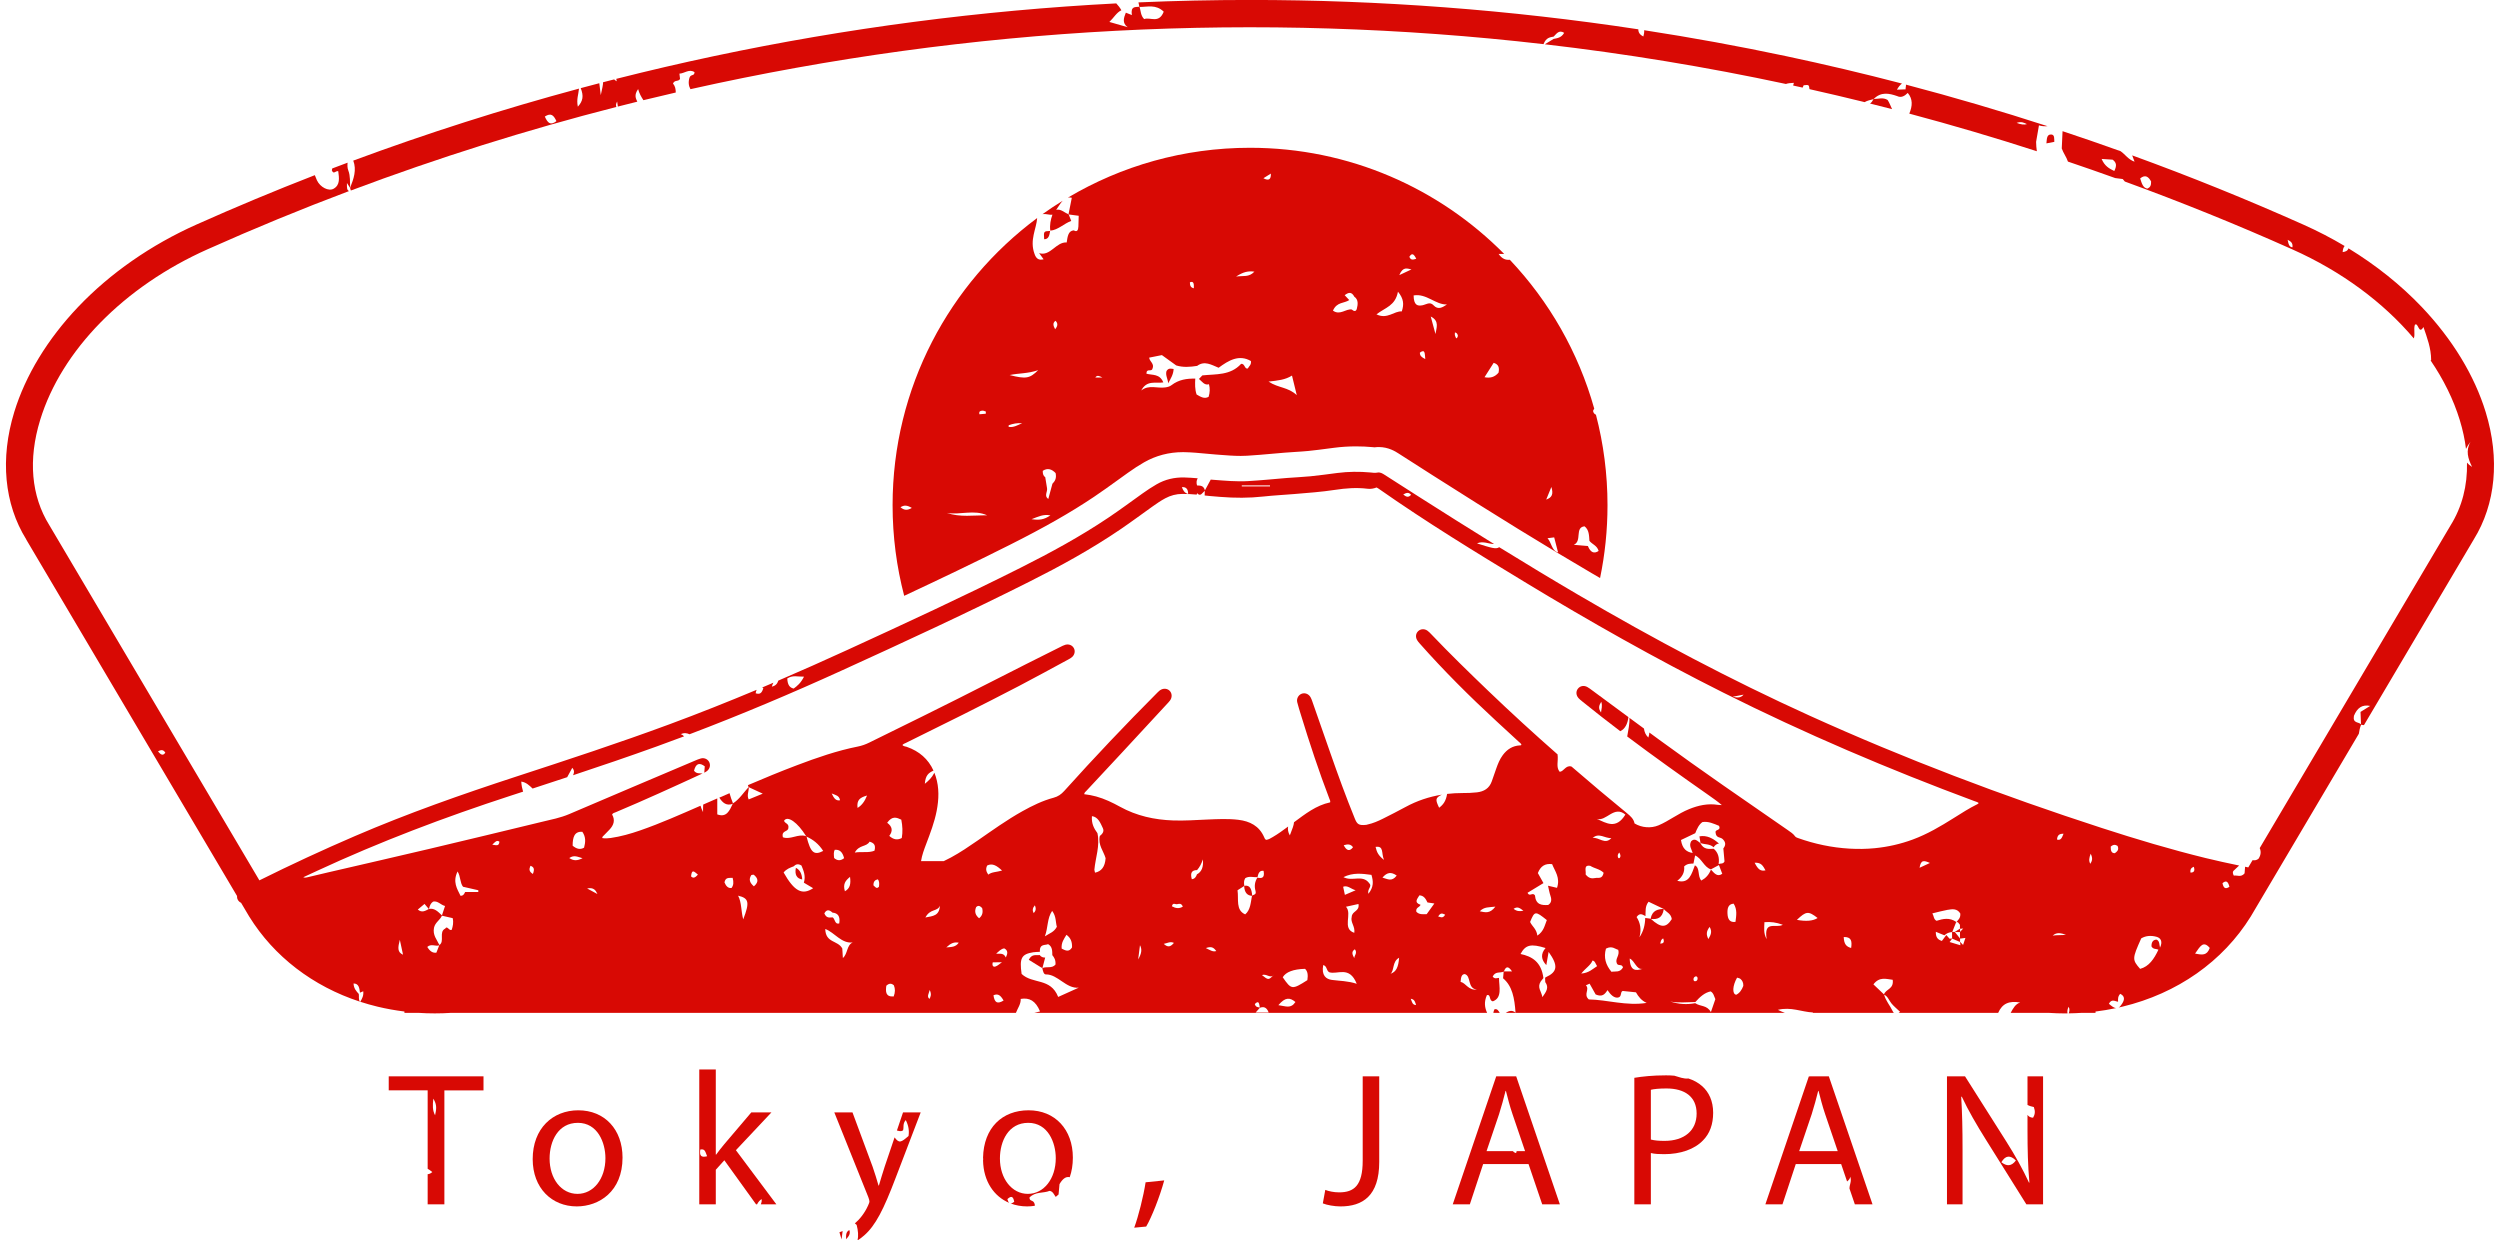 <?xml version="1.0" encoding="UTF-8"?>
<!DOCTYPE svg PUBLIC '-//W3C//DTD SVG 1.0//EN'
          'http://www.w3.org/TR/2001/REC-SVG-20010904/DTD/svg10.dtd'>
<svg data-name="Layer 1" height="829.4" preserveAspectRatio="xMidYMid meet" version="1.0" viewBox="164.2 785.3 1671.6 829.4" width="1671.6" xmlns="http://www.w3.org/2000/svg" xmlns:xlink="http://www.w3.org/1999/xlink" zoomAndPan="magnify"
><g id="change1_1"
  ><path d="m1414.59,854.53c4.91,1.23,9.82,2.47,14.72,3.74-1.01-2.15-1.78-4.35-2.97-6.12-3.09-1.92-6.2-.67-9.25-.66-.04.04-.09.08-.13.12-.05.02-.11.03-.16.04-.6,1.37-1.33,2.3-2.21,2.87Z" fill="#d80904"
  /></g
  ><g id="change1_2"
  ><path d="m1535.81,875.23c-3.24-.23-2.97,3.26-3.3,5.94,1.76-.34,3.53-.68,5.29-1.02-.13-2.01.33-4.76-1.99-4.92Z" fill="#d80904"
  /></g
  ><g id="change1_3"
  ><path d="m1163.5,1460.12c-.43.76-.67,1.58-.79,2.43h4.3c-.9-1.35-1.51-2.86-3.51-2.43Z" fill="#d80904"
  /></g
  ><g id="change1_4"
  ><path d="m398.35,910.79c0,.12.01.23.02.35-.03-.05-.06-.09-.09-.14.17.57.33,1.13.5,1.7,58.34-21.93,117.62-40.56,177.54-55.88-.56-1.31-.06-2.51.54-3.62.14,1.03.28,2.07.46,3.36,4.33-1.1,8.66-2.2,13-3.27-.96-2.17-2.31-4.39.56-8.42.75,2.88,2.09,5.22,3.54,7.42,7.2-1.76,14.41-3.47,21.63-5.13-.01-2.21-.39-4.28-1.86-6.01,1.19-2.67,3.63-1.05,4.71-3.08-.12-1.02-.24-2.03-.41-3.53,3.36-.1,6.44-3.38,10.1-.99-.07,2.85-2.39,1.11-3.36,3.67-.9,2.99-.58,5.52.64,7.71,187.39-42,380.33-52.03,570.37-30.11,1.82-4.49,4.4-4.57,6.79-5.04,1.91-1.85,3.52-4.75,7.04-2.52-1.85,3.25-4.5,3.57-7.08,4.07-1.69,1.03-3.37,2.07-5.85,3.59,54.04,6.26,107.84,15.11,161.21,26.54,1.15-.46,2.86-.66,5.3-.77-.11.67-.27,1.26-.47,1.81,2.11.46,4.23.92,6.34,1.39.23-.53.45-1.04.68-1.57,3.47-.39,3.57-.39,3.89,2.59,12.32,2.76,24.61,5.66,36.88,8.69,1.93-1.16,3.92-1.42,5.83-1.97.03-.06.05-.11.08-.17.07,0,.15,0,.22,0,4.84-4.9,10.18-3.79,15.58-1.92,2.76,1.36,5.02-.01,7.14-2.1,3.46,4.13,3.18,8.68,1.02,13.84,28.59,7.63,57.03,16.01,85.28,25.15-.29-2.02-.47-4.1-.5-6.26h0c.61-3.5,1.21-7,1.91-11.05,1.93.64,3.84.68,5.74.56-31.29-10.16-62.87-19.43-94.68-27.79.17,1.03-.36,2.18-.2,3.16l-5.81.22c.95-1.68,2-3.17,3.37-4.09-25.74-6.72-51.62-12.84-77.62-18.35-31.4-6.66-63.01-12.43-94.77-17.32.12,1.29-.1,2.65-.53,4.19-2.44-1.18-3.39-2.71-3.38-4.79-85.87-13.04-172.83-19.63-259.63-19.63-24.87,0-49.75.55-74.62,1.63.26.94.43,1.93.58,2.92.04,0,.09,0,.14-.01.02.05.03.1.05.15,5.32.02,10.88-1.92,16.15,3.15-3.22,8.28-9.04,3.39-13.07,4.96-2.42-2.37-2.23-5.54-3.08-8.11-.05,0-.11,0-.16,0,0-.05-.02-.09-.02-.14-2.65.31-5.93-.56-4.96,5.56-1.91-.76-2.97-1.18-4.04-1.6-1.38,3.47-2.64,6.91,1.23,9.72-3.79-1.09-7.58-2.18-12.25-3.52,3-2.84,4.82-6.31,8.03-7.82-.94-1.72-2.09-3.17-3.41-4.58-90.39,4.7-180.49,16.49-268.89,35.23-21.89,4.64-43.71,9.72-65.42,15.22.11.51.22,1.05.31,1.64-.68-.37-1.24-.8-1.74-1.27-2.47.63-4.93,1.27-7.4,1.9,0,1.72-.56,4.22-1.55,8.63-.32-2.64-.65-5.29-.98-7.98-4.15,1.08-8.29,2.17-12.42,3.29,2.09,5.31,1.49,8.62-1.93,12.41-1.01-5.03.39-7.86.77-12.09-51,13.73-101.4,29.8-150.93,48.14,2.36,6.22.29,12.14-2.05,18.04Zm1121.14-42.5q-2.61.86-6.88-.83c3.28-1.13,5.03-.02,6.88.83Zm-983.23-1.98c-4.1,3.11-5.84,1.2-7.78-3.07,4.22-2.75,5.95-.83,7.78,3.07Z" fill="#d80904"
  /></g
  ><g id="change1_5"
  ><path d="m1471.15,1408.51l.12-.1c-.56,0-1.12,0-1.68-.01-.02.04-.03.09-.05.13-.04,0-.07,0-.11,0,0,1.43,0,2.86,0,4.28.05,0,.09,0,.14-.01,0,0-.14.11-.14.11l.14-.11s-.07.09-.1.13c1.75.73,3.5,1.45,5.24,2.18,0-.05-.01-.09-.02-.14.03.03.06.06.09.1,0-.72,0-1.44,0-2.16-.03,0-.06,0-.09.01l.09-.09s-.09.09-.09.09c0-.07,0-.13,0-.2-1.12-1.4-2.24-2.8-3.36-4.21-.07,0-.14,0-.2,0Z" fill="#d80904"
  /></g
  ><g id="change1_6"
  ><path d="m1001.35,1384.3s.01-.06.02-.09c.03-.02.06-.04.09-.06-.33-3.99-1.23-7.26-5.26-6.59,0,.05.02.1.02.15-.04.02-.07.05-.11.07.18,4.13,1.9,6.34,5.24,6.52Z" fill="#d80904"
  /></g
  ><g id="change1_7"
  ><path d="m181.75,1146.06l140.94,238.32c-.07.87.09,1.75.53,2.56.49.91,1.27,1.6,2.18,2.02l5.34,9.02.1.16c16.58,26.75,42.58,46.64,74.02,56.92-1.11-1.55-.47-3.51-.76-5.18-1.65-1.81-3.35-3.59-3.51-6.99,3.5,0,3.94,3.03,4.29,6.14.52-.22,1.03-.43,2.21-.93.34,2.91-.74,4.89-2.01,7.02,3.79,1.23,7.65,2.33,11.59,3.28,5.92,1.42,11.92,2.5,17.96,3.24v.89h9.31c7.3.48,14.65.48,21.99,0h377.56c1.21-3.15,3.37-5.85,3.21-9.32,5.82-1,9.95,1.23,12.93,8.37-1.31.38-2.58.62-3.8.95h302.71c-1.54-3.41-2.21-7.14-.14-11.84,2.89-.78,1.18,3.75,4.03,4.13,6.35-2.43,4.13-9.59,4.07-15.66-1.34.03-2.76.98-4.23-.86,1.72-3.7,4.94-2.26,7.34-3.33,0-.06.01-.12.02-.17h.14c1.33-3.4,2.93-3.77,5.43,0h-5.43s-.04.08-.05.13c-.03.02-.07.03-.1.04-.13,1.48-.27,2.97-.4,4.45,6.2,5.19,7.64,13.22,8.33,22.96-2.54-2.03-4.62-1.03-6.53.15h186.62c-1.53-.56-3.09-1.22-4.68-2.01,8.72-2.16,15.99,1.43,23.42,1.75,0,.1-.01.17-.02.27h54.15c-.32-.32-.62-.77-.91-1.38-1.74-3.69-4.45-6.59-5.6-10.75-.05-.02-.1-.05-.15-.07.02-.05.04-.1.06-.15-2.23-2.12-4.47-4.24-7.06-6.7,4.05-5.34,8.55-3.56,12.89-3.07.86,6.32-4.51,6.04-5.84,9.77.01.01.02.02.03.03.02.06.04.12.06.19,2.38.88,3.26,3.75,4.84,5.71,1.59,1.99,3.56,3.51,5.87,5.73-.36.26-.7.49-1.03.69h66.59c2.78-6.36,7.46-8.21,14.75-6.91-3.16.88-4.78,3.96-6.39,6.91h25.52c3.63.23,7.26.37,10.89.37.53,0,1.06-.02,1.6-.03-.28-1.54.01-3.02.74-4.42.89,1.53.56,2.96.09,4.4,2.82-.04,5.63-.14,8.44-.32h9.46v-.89c4.6-.57,9.17-1.32,13.69-2.28-1.55-.17-3.11-1.53-4.76-2.93,1.94-3.57,4.16-1.51,6.16-1.36-.1-1.76-.21-3.51,1.43-5.28,3.03,1.5,3.19,3.76,1.09,6.85-.72,1.17-1.42,1.9-2.12,2.31.82-.18,1.65-.36,2.47-.56,36.73-8.83,67.22-30.24,85.83-60.27l72.29-122.23c.27-2.09.73-4.11,1.51-6.03-.02,0-.04,0-.06,0,0-.08,0-.17-.01-.25-1.66-1.8-5.65-.52-4.73-5.7,2.16-5.2,5.38-7.73,10.87-6.62-2.6,1.61-4.53,2.81-6.47,4.01.11,2.77.22,5.55.33,8.32.04.04.09.08.12.13-.02.04-.03.09-.05.13.63.1,1.26.19,1.89.28l73.39-124.1c14.73-23.74,17.58-54,8.02-85.21-7.49-24.45-22.26-48.74-42.7-70.24-14.05-14.77-30.68-28.05-49.05-39.27-.53,1.6-1.83,2.27-3.9,2.51.12-1.98.6-3.18,1.33-4.08-8.81-5.25-18.01-10.02-27.51-14.25-37.58-16.8-75.81-32.26-114.55-46.34.48,1.26,1,2.64,1.6,4.22-4.23-1.41-6.15-4.81-9.31-6.98,0,0,.02,0,.03-.01-12.9-4.62-25.86-9.09-38.87-13.41-.17,3.83-.35,7.69-.53,11.56,1.04,3.07,3.12,5.68,4.13,8.77,10.56,3.57,21.1,7.24,31.61,11.02,1.68.22,3.35.44,5.03.65.55.59,1.01,1.14,1.4,1.67,37.76,13.76,75.15,28.89,112.08,45.4,32.81,14.63,60.78,35.41,81.16,59.51.99-2.98-.27-6.15.7-9.13,2.35-1.95,2.5,7.04,5.73,1.5,2.45,7.23,5.12,14.06,5.15,22.14-.12.07-.25.14-.38.2,8.67,12.71,15.3,26.11,19.51,39.86,2.02,6.58,3.4,13.02,4.16,19.29.7-1.52,1.72-3.13,3.09-4.86-3.48,6.03-1.73,11.36.98,16.92-1.44-.9-2.56-1.86-3.4-2.89.36,15.46-3.31,29.66-10.96,41.94l-127.63,215.81c1.03,2.39.77,4.69-.78,7.08-1.33,1.14-2.67,1.2-4,.99l-2.87,4.84s-.01,0-.02,0c-.7-.14-1.41-.29-2.11-.43-.11,1.5-.23,2.98-.34,4.41-2.4,2.9-4.97,1.1-7.21,1.52-.66-1.21-.91-2.51-.23-3.18,1.24-1.22,2.52-2.4,3.8-3.57-7.44-1.54-14.87-3.15-22.25-4.96-23.46-5.75-46.59-12.67-69.55-20.12-66.44-21.57-131.7-46.25-195.34-75.1-53.04-24.05-104.4-51.32-154.63-80.75-17.8-10.43-35.45-21.1-53-31.93-1.98,1.57-5.51.44-14.83-2.54,4.05-1.82,7.86.44,11.43.43-16.88-10.44-33.67-21.03-50.41-31.69-7.61-4.85-15.21-9.72-22.8-14.59-1.49-.96-3.02-1.87-4.86-1.48-1.59.34-3.12.05-4.67-.09-7.36-.67-14.71-.6-22.05.34-5.98.77-11.96,1.61-17.96,2.21-5.26.53-10.56.71-15.84,1.14-8.57.71-17.12,1.58-25.71,2.08-7.81.46-15.55-.26-23.3-.85-.62-.05-1.24-.1-1.86-.15-1.36,2.54-2.65,4.92-3.93,7.3.02.08.04.14.06.22-.04.02-.08.05-.12.08-.02,1-.02,2.01-.08,3.02,1.28.13,2.55.27,3.83.39,2.22.22,4.45.38,6.68.56,9.59.77,19.16.81,28.75-.25,6.82-.75,13.68-1.08,20.52-1.65,9.14-.77,18.3-1.41,27.38-2.8,7.21-1.11,14.47-1.65,21.76-.75,2.1.26,4.11-.1,6.06-.86.48.28.92.51,1.32.79,31.67,22.22,64.66,42.39,97.71,62.44,43.32,26.28,87.4,51.19,132.71,73.92,54.62,27.41,110.76,51.31,168.03,72.59.92.34,1.91.56,2.72,1.17-.02.5-.4.67-.76.85-5.5,2.72-10.66,6.03-15.84,9.29-8.76,5.52-17.67,10.77-27.43,14.37-8.19,3.02-16.61,4.92-25.31,5.78-5.63.56-11.27.62-16.87.3-11.86-.68-23.42-3.11-34.62-7.12-.71-.25-1.41-.51-1.87-1.15-1.24-1.71-2.99-2.84-4.69-4.02-28.94-20.01-57.97-39.91-86.37-60.69-2.12-1.55-4.22-3.11-6.34-4.66-.04.96-.28,2.08-.7,3.37-1.8-1.78-2.61-3.66-2.93-6.04-3.24-2.38-6.48-4.76-9.72-7.15.22,4.16-.77,8.1-1.47,12.46,17.86,13.43,36.07,26.38,54.38,39.2,2.98,2.09,5.96,4.17,8.88,6.67-.91-.05-1.84-.03-2.74-.17-6.68-1.03-12.99.37-19.14,2.87-3.69,1.5-7.12,3.5-10.54,5.53-3.2,1.9-6.38,3.83-9.83,5.29-5.07,2.15-11.35,1.67-16.12-1.26-.52-2.94-2.67-4.88-4.94-6.73-12.44-10.19-24.75-20.54-36.91-31.05-.21-.13-.4-.25-.61-.39-3.79-.61-4.69,3.33-7.56,3.68-2.68-3.11-.79-7.16-1.45-11.55.06.01.11.03.17.04-15.83-13.9-31.39-28.12-46.6-42.72-12.91-12.39-25.73-24.87-38.07-37.83-.8-.84-1.61-1.69-2.55-2.35-1.99-1.4-4.55-1.19-6.17.37-1.58,1.53-1.89,3.83-.7,5.93.44.78,1.04,1.49,1.64,2.17,16.15,18.26,33.4,35.44,51.3,51.97,4.99,4.61,10,9.19,14.99,13.8.66.61,1.46,1.1,1.83,1.96-.12.59-.61.5-.98.52-4.91.26-8.61,2.65-11.47,6.5-2.06,2.75-3.3,5.91-4.43,9.12-.99,2.81-1.95,5.62-2.94,8.43-1.66,4.68-5.14,6.8-9.93,7.36-3.22.38-6.44.47-9.66.46-3.48,0-6.9.19-10.28.58-.77,4.92-2.72,7.3-5.34,9.25-2.47-5.31-2.78-6.51,1.82-8.75-8.45,1.36-16.58,4.05-24.34,8.28-4.94,2.69-9.96,5.23-14.99,7.76-3.33,1.67-6.74,3.15-10.41,3.94-.24.05-.48.16-.72.19-5.17.61-6.23-.49-7.75-4.23-5.9-14.48-11.24-29.16-16.39-43.92-4-11.48-8.01-22.95-12.03-34.43-.33-.93-.67-1.88-1.16-2.74-1.27-2.23-3.77-3.16-5.96-2.32-2.15.82-3.54,3.28-2.94,5.68.71,2.89,1.64,5.72,2.51,8.57,5.79,18.9,11.98,37.67,19.05,56.13.26.67.72,1.33.43,2.25-9.38,1.98-16.67,7.79-24.15,13.29-.11,1.9-1.05,4.39-2.78,8.79-1.32-2.24-1.43-4.12-1.16-5.91-3.33,2.45-6.65,4.92-10.24,7-1.42.82-2.81,1.73-4.42,1.91-.88-.38-1.08-1.16-1.37-1.81-3.29-7.52-9.52-10.67-17.22-11.61-6.93-.84-13.87-.46-20.82-.18-7.61.32-15.21.89-22.84.61-12.49-.45-24.4-3.05-35.46-9.15-5.07-2.79-10.29-5.31-15.92-6.87-2.63-.73-5.3-1.21-8.04-1.53.05-1.14.89-1.66,1.48-2.29,7.72-8.31,15.48-16.59,23.2-24.91,10.53-11.35,21.04-22.74,31.56-34.11.73-.79,1.43-1.62,1.83-2.63.75-1.88.35-3.94-1.02-5.27-1.42-1.38-3.63-1.68-5.53-.77-.99.47-1.77,1.22-2.53,1.98-21.35,21.41-42.14,43.36-62.36,65.84-2,2.22-4.12,3.73-7.1,4.52-7.38,1.97-14.24,5.32-20.9,9.04-10.5,5.86-20.24,12.9-30.11,19.72-5.72,3.95-11.48,7.86-17.6,11.18-1.59.86-3.19,1.68-4.82,2.44h-15.21c.61-4.04,2.06-7.81,3.49-11.6,2.72-7.2,5.48-14.38,6.95-21.96,1.5-7.73,1.78-15.44-.63-23.06-.27-.85-.57-1.66-.89-2.46-1.73,3.34-3.66,5.14-6.39,7.39.41-5.7,2.51-7.31,5.79-8.83-3.49-7.7-9.48-12.96-17.88-15.88-.98-.34-2.15-.29-2.91-1.21.62-.79,1.53-1.03,2.34-1.43,25.38-12.5,50.73-25.06,75.82-38.16,11.08-5.78,22.02-11.82,33.02-17.75.87-.47,1.74-.96,2.46-1.67,1.66-1.64,2.04-4.05.93-5.91-1.13-1.9-3.34-2.74-5.59-2.13-1.21.33-2.29.94-3.41,1.49-30.62,15.18-60.9,31.02-91.56,46.11-12.03,5.92-24.06,11.82-36.07,17.77-2.46,1.22-4.97,2.14-7.69,2.68-14,2.79-27.43,7.45-40.73,12.49-11.05,4.18-21.96,8.69-32.81,13.33.13.43.28.86.46,1.31l.11-.13c0,.06,0,.12,0,.18,2.61,1.21,5.23,2.42,9.35,4.33-4.12,1.69-6.69,2.74-9.41,3.86-1.41-2.84.21-5.52.06-8.18-.04-.02-.08-.04-.12-.06-3.41,3.73-6.29,8.27-10.45,10.88.02.05.04.1.06.15-.06.02-.12.04-.18.06-2.13,4.61-4.14,9.47-10.37,7.15v-10.68c-3.14,1.37-6.27,2.74-9.41,4.11,0,1.44-.18,3.1-.11,5.04-.76-1.61-1.35-2.98-1.69-4.26-13.34,5.82-26.64,11.76-40.41,16.53-6.42,2.22-12.93,4.08-19.67,5.05-1.86.27-3.73.37-5.61.05-.04-1.02.7-1.39,1.19-1.91,1.19-1.27,2.44-2.48,3.64-3.74,2.81-2.99,3.95-6.29,1.75-10.1.51-1.02,1.49-1.15,2.28-1.48,19.45-8.18,38.64-16.94,57.79-25.78.13-.06.25-.11.38-.17-1.9-.28-3.99.38-5.68-1.85,1.3-5.2,3.85-5.48,7.19-2.94-.11,1.42-.23,2.83-.34,4.25.68-.33,1.35-.7,1.94-1.19,1.88-1.58,2.39-4,1.29-6.04-1.02-1.89-3.3-2.9-5.53-2.28-1.35.37-2.65.92-3.95,1.47-28.02,11.89-56.06,23.73-84.04,35.72-5.84,2.5-12,3.67-18.1,5.14-25.23,6.11-50.45,12.21-75.71,18.18-22.52,5.32-45.08,10.47-67.62,15.7-4.51,1.05-9.01,2.11-13.51,3.2-.8.19-1.57.47-2.92.03,3.39-1.57,6.31-2.93,9.22-4.28,42.07-19.51,85.36-35.89,129.44-50.25,2.78-.91,5.57-1.81,8.35-2.72-.62-2.02-1.08-4.2-1.22-6.72,3.24.42,5.36,2.54,7.58,4.64,7.71-2.52,15.42-5.04,23.12-7.59,1.13-2.08,2.25-4.15,3.41-6.28,1.84,2.17,1.05,3.61.53,4.97,18.74-6.22,37.43-12.58,56.01-19.28,6.09-2.2,12.16-4.45,18.22-6.73-.71-.73-1.45-1.3-2.28-1.39,2.16-1.11,4.04-.85,5.93,0,34.26-12.99,68.01-27.25,101.37-42.44,42.24-19.24,84.36-38.71,125.84-59.56,20.87-10.49,41.32-21.71,60.66-34.86,7.33-4.98,14.44-10.26,21.66-15.41,2.76-1.97,5.56-3.89,8.56-5.5,3.57-1.91,7.32-2.91,11.41-2.93,3.21-.02,6.41.18,9.6.46.08-.31.17-.63.28-.96,2.35,2.74,3.54-.49,5.16-1.53,0-.07,0-.13,0-.2.02-.04.04-.07.06-.11-.83-3.3-3.09-3.23-5.28-3.31-.52-1.78-.41-3.35.46-4.79-2.97-.26-5.94-.48-8.93-.55-6.6-.16-12.79,1.26-18.55,4.57-3.24,1.86-6.34,3.92-9.37,6.08-7.68,5.49-15.26,11.11-23.11,16.37-18.66,12.52-38.36,23.23-58.41,33.31-38.23,19.21-77.04,37.17-115.93,55-15.3,7.01-30.67,13.86-46.12,20.49-.67,2.07-1.77,3.47-4.33,4.03.29-1.04.63-1.89,1.02-2.62-2.53,1.08-5.07,2.17-7.6,3.24.28.07.58.15.91.27-1.08,3.98-2.75,4.34-5.17,3.55.16-.92.38-1.69.67-2.31-19.23,8.05-38.6,15.76-58.16,23-33.89,12.55-68.23,23.79-102.58,35.01-36.41,11.9-72.52,24.58-107.73,39.73-21.62,9.3-42.95,19.19-64.02,29.67l-140.33-237.29-.11-.18c-12.14-19.52-14.27-43.86-6.13-70.4,14.27-46.56,56.09-89.2,111.89-114.08,31.22-13.96,62.77-26.94,94.6-38.93-1.4-.82-1.4-1.66-1.38-5.41.77,1.19,1.45,2.23,2.11,3.26,0,0,0-.01,0-.02.03-.06.05-.13.07-.19-.27-3.8.18-7.65-1.24-11.35-.67-1.74-.68-3.48-.51-5.28-3.43,1.28-6.85,2.57-10.26,3.86-.13.39-.22.8-.26,1.27,1.19,3.09,2.52.08,4.28.57.55,4.48,1.42,9.15-3.09,11.72-3.34,1.9-9.02-.99-11.18-5.67-.5-1.09-.95-2.23-1.4-3.4-26.66,10.36-53.05,21.36-79.13,33.02-30.38,13.55-57.75,32.6-79.13,55.09-20.44,21.5-35.2,45.79-42.7,70.24-9.56,31.21-6.72,61.46,8.01,85.2Zm1396.16-246.41c-3.52-1.66-6.51-3.4-8.48-8.07,2.83.18,5.3.35,7.36.48,2.56,1.89,2.92,3.98,1.11,7.59Zm22.16,11.76c-2.86-.34-3.76-3.28-4.86-6.81,3.42-2.83,5.58-1.11,7.3,2.02.13,2.72-.69,3.99-2.44,4.79Zm96.98,39.24c-2.06-.08-2.66-1.9-3.24-5.01,2.19,1.15,3.55,2.04,3.24,5.01Zm-42.17,427.58c-2.3,1.58-3.87,1.4-4.64-2.4,2.6-2.24,3.82-.92,4.64,2.4Zm-13.14,40.9c-1.92,5.19-4.93,4.74-9.82,3.76,3.4-4.8,5.42-8.92,9.82-3.76Zm-10.68-54.28c.95,2.83.05,3.92-2.21,3.89-.36-2.29.65-3.28,2.21-3.89Zm-35.15,47.89c3.19-1.9,6.69-1.98,10.1-1.1,3.23.83,4.29,3.42,2.47,7.27-.55-1.88-.11-4.41-2.31-5.33-2.28.06-3.46,1.54-3.4,4.52,1.18,2.13,3.12,1.45,4.64,2.21-2.86,6.12-6.35,11.3-12.24,12.81-5.38-6.16-5.36-6.76.74-20.38Zm-15.79-61.8c1.11,2.64-.39,3.73-1.84,4.84-2.28.05-2.82-1.64-2.77-4.4,1.97-1.69,3.27-1.3,4.61-.44Zm-18.01,5.19c1.62,3.2.89,4.97-.25,6.74-1.13-2-.79-3.93.25-6.74Zm-18.15-13.36c-1.08,2.72-1.77,4.67-4.36,3.89.22-2.89,1.5-3.96,4.36-3.89Zm1.62,67.55c-2.92.4-5.89.09-8.87.56,2.81-2.56,5.84-1.56,8.87-.56Zm-532.2-299.8h-18.87c0-.22,0-.44,0-.66h18.87c0,.22,0,.44,0,.66Zm89.07,5.43c2.33-1.43,3.79-1.53,5.25.19-1.74,1.98-3.2,1.51-5.25-.19Zm220.24,135.24c3.21-.62,5.28-1.02,7.34-1.43-1.82,2.18-3.96,2.19-7.34,1.43Zm143.82,142.46c3.12-.56,6.32-.98,8.43,2.45.25,3.23-1.54,4.26-2.65,5.83.35.01.69.02,1.04,0,.46.58.92,1.17,1.38,1.75,0,.85,0,1.7-.01,2.55.04-.02.07-.05.11-.07v.14c.69-.04,1.37-.09,2.06-.13-.69.72-1.37,1.44-2.06,2.16v.2s-.06,0-.09,0c0,1.39,0,2.79,0,4.18l.09.11s0,.05,0,.08c1.18-.16,2.37-.31,3.55-.47-.52,1.56-1.04,3.13-1.56,4.69-.66-.69-1.33-1.37-1.99-2.06,0,.02,0,.05,0,.07-.02-.01-.05-.02-.07-.03.1.75.2,1.5.3,2.25-2.42-.73-4.84-1.46-7.26-2.18.57-.75,1.14-1.49,1.71-2.24-.01,0-.03-.01-.04-.02v-.1c-.57.05-1.15.09-1.72.14-.71-.82-1.42-1.64-2.13-2.46-.43.08-.86.14-1.29.19.43-.05.86-.12,1.29-.19-.97,1.3-1.94,2.59-2.97,3.96-2.55-.78-4.16-2.19-4.06-6.12,2.09.86,3.91,1.6,5.74,2.35,1.53-1.42,3.26-2.05,5.13-2.16,0-.05,0-.09,0-.14.05,0,.11,0,.16,0,.87-2.21,1.74-4.42,2.62-6.63-4.38-3.15-8.95-2.11-13.14-.77-2.02-.92-1.74-3.15-2.82-4.96,3.56-.84,6.89-1.78,10.26-2.39Zm-11.88-31.34c-2.96,1.37-4.5,2.09-6.93,3.22.87-5.58,3.02-4.92,6.93-3.22Zm-52.68,56.84c-3.11-.83-4.79-2.43-4.96-7.32,5.07-.14,5.64,2.59,4.96,7.32Zm-22.42-20.03q-4.61,2.96-13.86,1.23c6.2-5.89,7.68-6.03,13.86-1.23Zm-105.21,17.16c.29-1.7.69-3.01,1.93-3.55,1.09,2.65.12,3.44-1.93,3.55Zm81.96-12.64c-4.74,2.64-12.86-3.39-10.83,9.64-2.24-4.2-1.59-7.33-1.48-11.39,4.36-.31,7.68.08,12.31,1.76Zm-11.6-36.38c-3.39.75-5.06-.77-7.26-5.1,4.53-.26,5.61,2.18,7.26,5.1Zm-16.7,72.61c1.22,1.06,1.99,2.59,1.86,4.65-1.01,2.67-2.47,4.83-4.74,5.91-2.78-.41-2.54-5.98.57-11.44.74.26,1.66.32,2.31.89Zm-4.59-50.35c2.5,3.92,1.76,7.97,1.22,12.18-3.72.54-5.16-1.68-5.34-5.42-.17-3.43.33-6.48,4.12-6.77Zm-25.69-47.09c1.17-2.97,2.45-5.82,4.81-7.47,4.03-.62,7.56,1.09,11.12,2.53,1.48,3.45-2.85,2.13-2.33,4.47.31,3.84,3.13,2.91,4.64,4.29,2.05,1.88,2.46,3.95.55,6.35-.97-1.09-1.95-2.18-2.92-3.28.97,1.09,1.95,2.18,2.92,3.28.26,2.89.52,5.79.78,8.68-.93,1.92-2.61,1.17-3.93,1.74.64-4.28-.38-7.72-3.28-10.21-3.35.18-6.77.64-8.91-3.75-1.91-1.36-3.7-3.66-6.12-1.33-1.8,3.06.27,5.35.95,7.9-3.94-.61-6.91-2.62-7.82-8.67,3.31-1.58,6.42-3.06,9.53-4.55Zm-7.42,22.19c2.23-2.05,4.26-1.81,6.23-1.93.37-1.79.74-3.59,1.1-5.38,4.29,1.71,6.06,7.98,10.59,9.26,1.78-.95,3.55-1.9,5.33-2.86.72,1.87,1.44,3.74,2.24,5.83-3.25,2.4-5.37-.39-7.57-2.82-1.38,3.61-3.65,5.87-6.45,7.35-2.68-2.97-.67-8.41-4.29-10.17-2.2,5.72-3.72,12.54-11.8,10.33,3.45-2.55,5.05-5.83,4.62-9.62Zm16.21,48.57c-1.54-2.98-1.44-5.18.84-8.13,1.87,3.3.76,5.33-.84,8.13Zm-7.21,26.45c-.06,1.01-.58,1.85-1.97,1.75-.5-.12-1.01-.81-.69-1.94.15-.53.67-1.09,1.11-1.24.87-.3,1.62.22,1.55,1.43Zm-1.5,15.64c3-3.38,6.2-6.29,10.22-7.1,1.91,1.05,2.3,3.25,3.15,5.18-.87,2.54-1.76,5.11-2.98,8.66-2.66-4.85-7.1-3.59-10.48-5.97-5.61,1.1-11.16.69-16.69-1.09,5.59,1.07,11.19.37,16.77.32Zm-33.35-57.46c.17-3.15-.41-6.54,2.07-9.59,3.22,1.54,6.6,3.16,9.99,4.77.06,0,.12,0,.19-.01,0,.04-.01.07-.02.11,1.81,2.22,4.82,2.94,5.36,6.74-3.76,5.99-7.29,5.96-13.93-.1-.1,0-.19-.01-.29-.02,0-.05.02-.09.03-.14-1.19-.17-2.38-.33-3.57-.5-.11,4.75-1.22,9.06-3.88,12.95,1.48-5.18.58-9.77-1.89-13.55,2.27-3.27,4.11-1.49,5.95-.65Zm-2.02,35.3c-4.39,1.43-8.33,1.51-8.53-6.9,3.45,1.47,4.42,7.55,8.53,6.9Zm-4.35,15.68c1.59,2.84,3.72,5.58,7.16,7.08-13.65,2.17-26.4-2.14-38.68-2.32-3.86-3.42.82-6.61-1.95-9.44.82-.38,1.65-.75,2.47-1.12,1.67,2.97,3.33,5.93,4.06,7.23,4.38,1.88,6.09-.04,7.91-2.9,2.09,3.12,4.46,5.44,7.08,4.97,2.68-.53,1.26-3.62,3.04-4.41,2.68.27,5.56.57,8.91.91Zm-11.86-28.43c1.22,3.81-2.16,5.82-.99,8.91.75,2.38,3.5.14,4.17,2.9-2.05,3.57-5.04,2.43-7.71,2.9-3.85-4.66-5.33-9.52-3.67-15.49,4.14-2.16,6.17.35,8.2.79Zm.72-65.04c.88,1.53,1,2.54.42,3.42-.41.64-1.06.53-1.3-.23-.31-.98-.26-2.01.87-3.19Zm-15.08-22.5c6.41,1.96,11.55-9.26,19.15-2.86-6.23,10.15-12.76,5.62-19.15,2.86-.36-.11-.73-.26-1.1-.46.37.14.73.3,1.1.46Zm9.79,12.81c-4.26,4.8-8.34-.76-12.53-.03,4.24-3.88,8.34.47,12.53.03Zm-14.1,18.6c2.88,1.84,6.37,2.07,8.93,4.64-.98,4.57-3.65,3.01-5.63,3.51-2.31.47-4.46.19-6.43-2.45.51-2.2-1.68-6.57,3.14-5.7Zm1.5,63.3c1.77.39,1.93,2.06,3.04,3.77-2.98,1.89-5.49,4.56-10.6,4.95,3.22-3.95,6.23-5.46,7.56-8.71Zm-36.56-58.47c1.82-4.68,4.85-6.55,9.53-5.97,1.9,4.79,5.58,9.01,3.28,15.85-2.09-.49-4.06-.95-6.02-1.42.54,2.3.93,4.69,1.67,6.88.92,2.72.53,4.63-1.56,5.99-4.28.27-8.28-.03-8.85-6.42-1.59-2.35-3.57,1.27-4.97-1.71,3.59-2.18,7.13-4.34,10.67-6.49-1.17-2.09-2.34-4.18-3.76-6.72Zm5.99,31.43c-1.39,3.42-1.96,7.52-6.33,10.38-.54-4.5-3.49-6.12-4.84-9.12,3.04-7.43,3.42-7.47,11.17-1.26Zm-.85,18.69c-3.5,4.07-2.87,7.84.51,11.42.51-2.94,1.03-5.88,1.54-8.83,6.52,9.12,6.04,13.32-1.93,16.97l-.42.32c.03.96.07,1.92.1,2.88,2.68,3.69.71,6.36-1.9,10.07-.68-3.95-3.68-6.38-1.13-10.46.6-.76,1.2-1.52,1.8-2.29.38-.05.75-.12,1.12-.2-.37.08-.75.15-1.12.2-1.35-10.76-7.6-14.51-15.3-16.09,3.37-6.24,6.95-7,16.72-4Zm-14.81-24.93c-2.68.47-4.33.44-6.56-1.29,2.67-1.83,4.26-.46,6.56,1.29Zm-18.73-2.75c-3.78,5.02-6.95,3.77-10.44,3.11,2.95-3.07,6.1-2.57,10.44-3.11Zm-20.51,45.09c4.56,1.17,1.5,9.65,8.16,10.38-5.8.65-7.39-4.45-10.92-5.16.24-3.74.97-5.06,2.76-5.22Zm-13.07-39.7c-1.63,2.76-2.94,1.53-4.68,1.2,1.72-2.9,3.03-1.92,4.68-1.2Zm-17.23-12.94c2.94.12,4.25,2.3,5.4,4.75,1.41.21,2.82.43,4.61.7-1.95,2.71-3.6,5.01-5.13,7.13-2.59.06-4.92.41-6.92-1.59-.57-3,2.17-2.84,2.82-4.66-4.65-1.62-2.14-3.98-.78-6.33Zm-2.23,73.36c-2.56-.09-2.68-2.1-3.56-4.22,2.74.36,3.01,2.5,3.56,4.22Zm-107.25,4.96c1.22-1.36,2.04-2.27,2.83-3.16-.01-.05-.02-.1-.03-.15-1.35-.23-2.8-.2-3.37-2.33,2.91-3.01,2.91.15,3.37,2.33.05,0,.1.01.15.02l-.11.15c2.48-.93,4.51-.42,5.86,3.14h-8.7Zm64.22-63.87c-1,3.61,2.42,6.27,1.73,10.62-8.51-2.78-1.11-12.67-5.56-17.44,3.34-.74,5.84-1.29,8.35-1.85.92,5.08-4.36,4.58-4.52,8.67Zm1.72,27.57c-1.01-2.05-2.41-4.17.39-5.96,1.95,2.57-.44,4.07-.39,5.96Zm29.98-.3c-.49,6.16-1.85,9.45-5.78,10.73,2.71-2.05,1-8.16,5.78-10.73Zm-1.61-54.94c-3.34,4.39-6.14,2.26-9.54,1.36,3.08-3.58,5.83-3.98,9.54-1.36Zm-8.51-10.47c-3.62-2.85-4.76-4.89-5.62-8.7,5.72-.83,3.69,4.02,5.62,8.7Zm-20.71-8.48q-3.31,4.38-6.21-1.34c2.84-.86,4.7-.77,6.21,1.34Zm12.33,18.48c1.28,4.33,1.61,8.08-2.05,12.67-.88-3.48,2.84-4.81.51-7.17-4.53-5.95-11.23-.8-17.2-3.98,6.41-3.17,12.39-2.36,18.74-1.51Zm-10.57,10.29c-2.7,1.16-4.8,2.06-7.2,3.09-.39-1.85-.68-3.19-1.16-5.44,3.02-1.15,5.24,1.53,8.36,2.35Zm-21.69,50c2.71.75,1.93,3.56,3.99,4.81,5.41,1.84,13.47-4.68,18.43,7.73-6.06-1.95-11.36-1.89-16.58-2.58-3.94-.52-7.14-2.94-5.83-9.96Zm-12.14,2.54c1.83,1.74,2.05,4.15,1.55,7.57-10.24,6.5-10.7,6.44-16.47-1.93q3.14-5.29,14.92-5.64Zm-6.43,22.19c-3.15,4.69-6.32,2.77-11.41,2.11,4.65-5.44,7.62-5.26,11.41-2.11Zm-15.04-17.6c.25-.26.52-.54.82-.85-.27.38-.54.65-.82.85-2.97,3.07-3.3,2.82-7.34-.4,2.77-1.13,5.16,2.01,7.34.4Zm-19.23-59.95c0-.07-.01-.14-.02-.21.04,0,.07,0,.1-.01-.27-1.7-.42-3.38.65-5.03,2.55-1.58,5.39-.53,8.16-.66.56-2.57,1.4-4.71,4.09-4.24.95,4.95-1.33,5.14-4.17,4.55-1.66,2.67-2.16,5.55-1.24,8.83.74,2.64-1.15,2.48-2.24,3.14,0,.05.01.11.01.16-.04,0-.08-.01-.12-.02-.86,4.51-.98,9.46-4.54,12.45-6.48-2.89-4.24-10.07-5.13-16.12,1.45-.93,2.94-1.89,4.44-2.85Zm-18.66,43.47c-2.37.71-3.82-.49-6.99-1.99,3.83-1.33,5.23-.37,6.99,1.99Zm-12.84-54.12c1.75-1.98,3-4.4,3.87-7.18q.8,7.53-3.95,10c-.6,1.71-1.43,3.05-3.44,3.27-1.27-4.56.27-6.07,3.51-6.09Zm-13.46,22.81c1.27-.18,2.86-1.04,3.93,1.62-2.51,1.54-4.83,1.12-7.3-.22.59-2.75,2.27-1.24,3.36-1.4Zm-2.02,25.86c-2.3,2.71-4.04,3.18-6.8.66,2.55-.52,4.25-1.8,6.8-.66Zm-22.7,1.55c1.39,2.61,1.26,5.23-1.21,9.52.58-4.52.9-7.02,1.21-9.52Zm-32.13-86.3c4.14.5,5.69,4.58,7.32,8.04,1.1,2.33-.51,4.01-2.06,5.24-1.29,6.06,2.54,10.09,3.89,14.83-.38,5.81-2.82,8.82-7.08,9.69-.11-.64-.26-1.28-.43-1.9.71-8.17,3.89-16.01,2.05-24.52-2.18-3.02-4.08-6.19-3.68-11.38Zm-17.04,79.33c3.01,2.17,3.87,4.92,3.74,8.47-2.07,3.37-4.42,2.04-6.93.77-.37-4.04,1.55-6.45,3.2-9.23Zm-9.56-15.98c2.81,3.62,2.27,7.69,3.16,10.64-1.99,3.65-4.65,4.17-8.01,6.37,2.22-6,1.41-11.9,4.85-17.01Zm-11.57-3.73c1.22,2.73.32,3.96-.77,5.24-.93-1.78-.85-3.3.77-5.24Zm-1.01,31.39c1.43-.23,2.89-.19,4.33-.28-.15-5.58,3.43-4.19,5.54-5.14,2.91,1.62,2.79,4.54,2.83,7.36,1.3,1.53,2.31,3.24,2.13,6.28-2.38,2.84-5.9,1.1-8.77,2.37,0,.01,0,.03-.01.04h-.02c.34,1.8.9,4.22,2.31,4.19,8.02-.17,13.58,9.72,22.03,8.86-4.44,2-8.87,4-13.75,6.2-5.12-12.99-17-8.34-24.45-15.38-1.51-10.63-.14-13.21,7.82-14.5Zm-27.12,6.75c2.05-.03,4.09-.06,6.14-.08-1.39.97-2.7,2.26-4.19,2.81-1.61.6-2.56-.39-1.95-2.73Zm.47,22.01c3.13-1.35,4.77.08,6.77,3.52-4.18,2.51-6.03,1.51-6.77-3.52Zm8.26-25.25c-1.52-3.41-4.19-2.26-6.49-2.56,1.69-1.4,3.19-3.24,5.43-3.55,2.67,1.35,2.35,3.58,1.06,6.11Zm-12.45-61.52c3.53-1.74,6.47.14,9.93,3.38-3.73,1.1-6.81.85-9.22,2.72-1.49-2.21-1.84-3.79-.71-6.1Zm-7.41,27.85c1.53-1.55,2.73-.68,4.03.59.76,2.95.09,5.2-2.04,6.84-2.52-2.1-3.22-4.45-1.99-7.43Zm-11.61,23.77c-2.07,2.91-4.55,2.85-8.33,3.15,3-2.81,5.26-3.79,8.33-3.15Zm-19.56,37.6c-1.94-1.58-.54-3.26.15-5.99,1.38,2.95.62,4.47-.15,5.99Zm7.01-62.36c-.55,6.77-4.37,6.88-9.76,7.91,3.31-6.17,7.92-3.67,9.76-7.91Zm-104.55-22.19c1.85-2.33,4.29-3.18,6.7-4.1,1.45-1.43,3.01-1.95,5.25-.53,1.32,3.3,3,6.94,1.58,11.45,2.04,1.21,4.08,2.42,6.22,3.69-7.34,4.9-12.65,2.06-19.75-10.51Zm78.68-35.33c.85,4.27,1.03,8.15.33,12.29-2.94,1.54-5.56,1.11-8.36-1.43,2.59-3.41,1.98-6.3-1.41-8.77,3.48-4.85,6.38-3.51,9.44-2.08Zm-10.02,111.06c1.93-1.79,3.47-1.66,5.05-.3.96,2.35.95,4.71-.12,7.47-5.47.37-5.44-3.21-4.92-7.17Zm-4.92-66.19c-1.64,1.83-2.57-.04-3.67-.93-.1-2.61,1.11-3.67,2.93-4.03,1.16,1.47.96,3.22.74,4.96Zm-7.95-61q-2.32,5.94-6.36,8.28c-.67-5.36,1.71-6.98,6.36-8.28Zm1.69,30.85c2.66.85,4.35,1.98,3.28,6.04-3.97,1.64-8.23.46-13.18,1.25,2.98-5.39,7.74-3.59,9.9-7.29Zm-11.24,67.39c-4.16,1.71-3.3,7.67-6.62,10.41-.16-2.64-.29-4.67-.39-6.37-3.04-5.61-11.19-3.54-11.39-13.05,6.35,2.42,10.79,9.94,18.41,9.01Zm-1.84-43.84c.65,4.77,0,7.71-3.42,9.63-1.46-4.82.31-7.1,3.42-9.63Zm-3.95-12.51c-2.37,1.89-4.53,1.79-6.68-.09-.22-2.19-.42-3.96.4-5.5,3.29-.29,5.19,1.41,6.28,5.59Zm-2.71-38.71c-2.5.48-3.97-.9-5.61-4.55,2.87,1.18,4.99,1.36,5.61,4.55Zm-5.03,75.13c3.57.31,5.24,2.44,4.49,7.23-2.99.92-2.81-3.07-4.4-4.06-1.96.03-4.11.84-5.57-2.67,1.59-2.99,3.46-2.32,5.48-.49Zm-29.51-56.79c.43-2.91-2.33-2.7-2.91-4.62,2.26-3.77,9.06,1.04,14.77,10.32.08.03.16.04.23.08.02.07.03.13.05.2,4.33,1.93,8.11,4.85,11.12,9.56-6.13,3.19-8.43,1.11-11.12-9.56-.05-.02-.1-.05-.16-.08-.04-.07-.09-.13-.13-.2-5.22-1.9-10.42,2.58-15.54.71-1.19-4.94,3.63-3.26,3.68-6.41Zm-24.78,31.66c.65-.06,1.37-.43,1.73-.12,2.53,2.15,3.63,4.52-.02,7.68-2.84-2.46-3.6-4.69-1.71-7.56Zm-5.43,29.62c-1.54-5.61-.98-11.17-3.43-15.83,7.27,1.71,7.83,4.41,3.43,15.83Zm-7.07-27.75c.75,2.93.64,4.98-.77,6.8-2.34.26-3.71-1.34-4.7-3.79.72-3.55,2.97-2.85,5.47-3.02Zm-23.24-2.18c-2.17,2.6-3.37,2.37-4.57,1.2.51-5.27,2.18-3.1,4.57-1.2Zm-67.17,13.01c-1.75-.94-3.49-1.89-6.9-3.73,4.48-.89,5.75,1.24,6.9,3.73Zm-10.09-41.61c2.48,3.58,2.1,7.01,1.15,10.61-2.69,1.55-5.06.81-7.64-1.31-.01-5.62,1.15-9.69,6.49-9.3Zm.14,17.65c-3.65,1.78-5.94,1.82-8.89-.1,3.25-2.26,5.44-.83,8.89.1Zm-34.85,5.07c2.16.75,3.02,1.95,1.64,5.47-2.57-1.58-2.67-3.09-1.64-5.47Zm-20.73-16.12c-.31,3.27-2.16,2.34-4.79,2,1.94-1.81,2.93-3.3,4.79-2Zm-27.98,19.92c2.11,3.5,1.57,7.62,3.65,10.22,3.4.78,6.81,1.55,10.21,2.33,0,.4,0,.79,0,1.19h-8.81c-.6,1.22-1.13,2.54-3.09,2.52-2.26-4.66-5.4-9.26-1.97-16.26Zm-22.13,21.67c.94,1.11,1.91,2.26,2.89,3.41.02,0,.04-.02.05-.03.03,0,.06,0,.09-.01.39-2.08,1.14-3.84,2.74-4.9,3.07-.72,5.21,2.32,7.98,2.93-.72,2.19-1.41,4.25-2.09,6.32.02.02.04.04.06.06-.02.04-.04.07-.06.11,2.46.56,4.92,1.12,7.2,1.64.7,3.13.07,5.46-.62,7.74-1.76,1.19-2.91-3.13-4.41-.73-4.44,2.17-.16,8.62-3.87,10.96.02.05.05.1.07.14-.05.02-.11.04-.16.06-.61,1.57-1.23,3.15-1.92,4.92-2.42.31-4.26-.85-6.09-3.84,2.64-2.41,5.55-.15,8.02-1.08.02-.06.05-.12.07-.18,0,0,.01-.01.02-.02-1.68-3.61-4.6-6.59-3.61-11.55.81-3.63,3.91-4.96,5.32-8.06-.02,0-.04,0-.05-.01.02-.05.04-.11.05-.16-2.56-2.46-5.05-5.1-8.63-4.35-.01.06-.02.11-.03.17-.04-.04-.07-.08-.11-.13-2.32,1.22-4.62,2.75-7.39.37,1.49-1.25,2.83-2.37,4.5-3.77Zm-16.49,24c.96,4.48,1.55,7.23,2.14,9.99-3.93-1.71-3.46-4.8-2.14-9.99Zm527.09-298.07c-2.61-.77-3.35-2.51-4.18-4.56q4.22-.41,4.18,4.56Zm-256.84,122.15c-2.18,4.34-4.52,6.18-6.9,7.95-2.72-.6-4.1-2.48-4.29-6.76,3.7-2.39,6.96-1.11,11.19-1.2Zm-427.05,50.82c-1.52,2.21-2.92,1.51-4.9-.82,2.27-1.41,3.7-1.1,4.9.82Z" fill="#d80904"
  /></g
  ><g id="change1_8"
  ><path d="m859.41,1423.91c-2.41.28-5.18-1.01-7.33,3.14,3.16,1.96,6.12,3.8,9.08,5.64,0,0,0-.01,0-.02,0,0,.02,0,.03-.01.62-2.37,1.24-4.73,1.86-7.1-1.38.05-2.65-.31-3.64-1.65Z" fill="#d80904"
  /></g
  ><g id="change1_9"
  ><path d="m1471.35,1408.51c1.12,0,2.25.02,3.37.03v-.11s.06-.06.09-.09c0-.68,0-1.35,0-2.03-.04,0-.07,0-.11,0,0-.03,0-.05,0-.08-1.14.73-2.28,1.45-3.41,2.18.02.03.05.06.07.09Z" fill="#d80904"
  /></g
  ><g id="change1_10"
  ><path d="m1253.05,1264.79c-8.07-5.95-16.14-11.91-24.21-17.86-1.07-.78-2.12-1.61-3.27-2.25-2.29-1.27-4.79-.8-6.28,1.06-1.47,1.84-1.36,4.41.38,6.36.71.79,1.58,1.46,2.41,2.14,8.39,6.81,16.9,13.44,25.5,19.97,3.16-1.52,4.86-4.78,5.47-9.41Zm-18.33-3.08c-1.93-2.77-1.51-4.59.15-7.2.91,2.97.09,4.66-.15,7.2Z" fill="#d80904"
  /></g
  ><g id="change1_11"
  ><path d="m645.17,1318.64c2.18,3.49,4.85,5.72,9.04,4.1.03-.06.06-.13.09-.19.01,0,.02-.01.03-.02-.92-2.23-1.67-4.54-2.33-6.87-2.28.99-4.55,1.98-6.83,2.98Z" fill="#d80904"
  /></g
  ><g id="change1_12"
  ><path d="m1583.5,906.09v-.02s0,.02,0,.02c-.02.01-.05.02-.07.03.03,0,.05.02.08.03,0-.02,0-.04,0-.06Z" fill="#d80904"
  /></g
  ><g id="change1_13"
  ><path d="m1300.51,1344.51c.24,1.49.48,2.98.71,4.47,2.88,1.13,6.15.4,8.76,2.85.93-1.44,2.1-2.34,3.59-2.49-3.91-3.5-8.12-5.74-13.07-4.82Z" fill="#d80904"
  /></g
  ><g id="change1_14"
  ><path d="m1267.84,1399.59s.06,0,.08.01c.06.06.12.1.18.16,4.09.36,7.65-.38,8.57-6.63,0,0-.02-.02-.02-.03-.05-.02-.1-.05-.14-.07-3.82.24-7.48.82-8.66,6.56Z" fill="#d80904"
  /></g
  ><g id="change1_15"
  ><path d="m696.36,1365.56q-1.34,6.84,4.23,7.79c-.2-3.64-1.42-6.4-4.23-7.79Z" fill="#d80904"
  /></g
  ><g id="change1_16"
  ><path d="m867.9,928.81c-1.2,3.43-1.95,6.95-1.42,10.72,5.17-.45,9.2-4.78,13.99-6.5-.56-1.44-1.13-2.89-1.69-4.33l-.14-.02c.01-.05.02-.1.03-.15-2.76-.96-5.11-3.73-8.27-2.92,1.47-1.96,2.73-4.34,4.32-6.05-4.6,2.84-9.1,5.82-13.48,8.95,2.63-.43,4.65.71,6.66.3Z" fill="#d80904"
  /></g
  ><g id="change1_17"
  ><path d="m862.37,945.27c3.07.03,3.54-2.75,3.98-5.55-4.35.18-4.35.23-3.98,5.55Z" fill="#d80904"
  /></g
  ><g id="change1_18"
  ><path d="m944.17,1033.4c-.87,2.94,1.04,5.4,1.09,8.23,1.59-2.98,3.5-5.78,3.68-9.61-1.69-.22-3.45-.81-4.77,1.38Z" fill="#d80904"
  /></g
  ><g id="change1_19"
  ><path d="m1229.35,1060.11c.24-.63.52-1.13.83-1.54-10.58-37.81-30.22-71.83-56.44-99.57-2.63.25-5.17-.49-7.51-3.91,1.24,0,2.48,0,3.72-.01-43.32-43.81-103.46-70.97-169.94-70.97h0c-44.47,0-86.1,12.16-121.76,33.32.78-.15,1.64-.13,2.6.1-.73,3.66-1.45,7.33-2.18,10.99.02,0,.04.01.06.02.02.05.04.1.06.15,2.23.3,4.45.6,6.68.89-.07,2.38-.1,4.77-.21,7.15-.12,2.49-.86,3.96-3.08,2.59-3.71.3-4.17,4.13-4.75,8.11-7.05-.56-11.02,9.54-18.41,7.12.92,1.27,1.84,2.54,2.98,4.12-3.39.91-5.07-.61-6.09-3.64-3.4-9.25,1.31-16.79,1.78-23.94-58.66,43.55-96.67,113.34-96.67,192.01h0c0,20.94,2.7,41.24,7.76,60.59,23.32-10.89,47-22.2,70.29-33.91,23.49-11.81,40.94-21.75,56.58-32.24,5.51-3.7,10.85-7.55,16.5-11.63,2.06-1.49,4.12-2.97,6.19-4.45,3.84-2.75,7.37-5.04,10.8-7,7.9-4.53,16.65-6.83,26.01-6.83.47,0,.95,0,1.42.02,4.9.12,9.56.56,14.06.99,2.11.2,4.22.4,6.34.56l2.47.19c5.03.39,9.78.76,14.36.76,1.49,0,2.86-.04,4.19-.12,5.67-.33,11.28-.83,17.21-1.36,2.7-.24,5.4-.48,8.11-.7,2.4-.2,4.77-.34,7.05-.49,2.97-.18,5.78-.36,8.5-.63,4.54-.45,9.06-1.05,13.85-1.68l3.62-.47c4.77-.62,9.69-.93,14.6-.93,3.66,0,7.42.17,11.17.52.39.04.78.08,1.17.12.94-.13,1.89-.19,2.83-.19,6.52,0,11.18,2.99,13.16,4.26,7.58,4.86,15.16,9.72,22.76,14.56,42.38,27,75.15,47.17,106.26,65.39,1.94,1.13,3.86,2.25,5.79,3.37,3.26-15.73,4.97-32.02,4.97-48.71h0c0-20.89-2.69-41.16-7.73-60.48-1.05-.51-1.67-1.14-1.93-2.52Zm-408.4-.22c.76-.15,1.61.37,2.43.59-.02.48-.03.96-.05,1.45-1.4.12-2.79.24-4.25.37-.52-2.33.99-2.23,1.87-2.41Zm-54.65,64.58c2.48-1.6,4.47-1.39,7.59.45-3.12,1.82-5.12,1.59-7.59-.45Zm30.98,3.78c8.97,1.53,18.09-2.43,26.98,1.62-9.01-.09-18.06,1.45-26.98-1.62Zm41.94-57.45c-.81-.08-.94-.6-.38-1.24,2.7-.95,5.45-1.53,8.8-1.28-3.07,1.36-5.59,2.82-8.43,2.52Zm.07-34.72c5.96-1.32,11.96-.86,19.08-3.28-5.7,5.64-8.14,6.04-19.08,3.28Zm14.63,96.37c4.79-1.79,7.77-3.45,12.64-2.56-4.36,2.98-7.51,3.28-12.64,2.56Zm13.98-23.72c-.91,3.38-1.83,6.77-2.76,10.21-3-2.03-.4-4.86-.84-7.19-.45-2.44-.8-4.91-1.2-7.37-1.08-.76-1.73-1.85-1.68-4.25,3.23-2.16,6.09-1.14,8.61,1.48.76,3.59-.49,5.46-2.12,7.13Zm1.81-103.29c-1.41-2.55-1.69-4.29.27-5.65,1.61,1.65,1.65,3.33-.27,5.65Zm26.86,32.3c1.22-1.95,2.94-.94,4.74,0h-4.74Zm65.88-59.69c-2.35-.5-2.62-2.09-2.63-4,2.51-.99,2.78.85,2.63,4Zm36.15,53.57c-2.28.84-1.96-3.44-4.55-3.02-7.22,7.85-16.76,6.73-25.9,7.7l-2.28,2.37c2.05,1.69,3.71,4.49,6.7,3.54.76,2.82.65,5.57-.24,8.43-2.94,1.63-5.45-.09-8.03-1.57-1.2-3.47-1.07-7.03-.89-10.61-5.59-.12-11.01.61-15.95,4.42-1.18.91-2.72,1.26-4.13,1.46-5.33.78-10.91-2.02-16.06,2.06,3.81-7.22,9.67-4.58,14.78-5.41-2.44-5.95-7.3-4.7-11.3-5.83.02-3.89,3.29-.99,4.02-3.27,1.54-3.5-1.92-4.74-2.19-7.46,2.86-.57,5.67-1.13,8.52-1.7,3.18,2.29,6.37,4.6,9.56,6.9,4.65,1.45,9.32,1.04,14,.31,4.93-3.66,9.53-.72,14.36,1.25,6.7-4.94,13.65-9.1,21.61-4.49.34,2.67-1.34,3.42-2.04,4.91Zm-7.9-61.41c4.86-3.12,7.97-3.84,12.26-3.28-3.82,3.95-7.15,2.56-12.26,3.28Zm23.25-68.84q.29,5.97-4.98,3.1c2.45-1.52,3.69-2.29,4.98-3.1Zm-1.53,139.07c6.31-.71,11.13-1.16,15.66-4.02,1,4.08,1.83,7.5,3.2,13.09-5.96-5.55-12.19-4.63-18.86-9.06Zm59.01-48.67c-.55,2.14-2.11,1.65-3.37.47-4.01-.63-7.84,4.16-12.58.77,2.54-5.94,7.46-4.77,10.89-7.07-.86-.92-1.73-1.83-3.06-3.26,2.65-2.04,4.66-2.38,6.46,1.01,2.82,1.94,2.4,5.2,1.66,8.08Zm30.07,1.75c-5.06-.39-9.73,5.56-16.94,1.96,6.04-4.64,12.58-5.65,14.38-15.15,3.84,4.7,4.14,8.38,2.56,13.18Zm-1.68-24.26c2.58-6.17,5.57-4.24,8.16-3.82-2.24,1.05-4.48,2.1-8.16,3.82Zm6.74-12.27c1.66-2.66,2.91-2.12,4.6,1.33-2.42.81-3.71.91-4.6-1.33Zm7.03,64.1c3.5-2.6,3.25.34,3.61,4.3-2.61-1.29-3.63-2.27-3.61-4.3Zm10.43-12.45c-.92-3.41-1.84-6.82-3.17-11.71,6.05,3,3.75,7.7,3.17,11.71Zm-1.33-19.25c-2.44-2.61-4.96-.42-7.45.04-3.23.6-5.76,0-5.84-6.59,8.57-1.52,14.76,6.38,22.33,6.03-2.97,1.88-5.85,3.94-9.05.52Zm16.21,20.91c-.99,2.59-1.46.27-1.84-.7-.21-.54-.04-1.31-.04-2,1.42.11,2.23,1.77,1.88,2.69Zm27.28,24.18c-2.56,3-5.55,3.79-9.37,3.04,2.18-3.42,4.18-6.57,6.11-9.61,3.31.94,3.97,3.25,3.26,6.57Zm35.33,76.42c1.49,4.86.41,7.06-3.45,8.44,1.26-3.08,2.2-5.37,3.45-8.44Zm-2.58,34.26c1.4-.17,2.81-.34,4.46-.55.84,3.27,1.61,6.24,2.6,10.07-4.28-1.12-4.34-6.56-7.06-9.52Zm26.99,5.23c-2.56-.22-5.12-.44-9.44-.81,5.76-2.44.47-11.67,7.21-12.37,3.09,2.4,3,6.16,3.27,9.74,1.92,2.38,5.08,3.05,6.15,6.73q-4.59,3.13-7.18-3.29Z" fill="#d80904"
  /></g
  ><g id="change1_20"
  ><path d="m487.49,1504.96h-63.37v9.4h26.03v52.44c.77.34,1.68,1.05,3.11,2.18-1.16,1.01-2.17,1.39-3.11,1.42v20.16h11.18v-76.2h26.16v-9.4Zm-32.38,26.07c-1.78-3.41-1.64-6.4-1.19-11.12,2.63,4.11,2.05,7.13,1.19,11.12Z" fill="#d80904"
  /></g
  ><g id="change1_21"
  ><path d="m550.86,1527.69c-17.02,0-30.48,12.06-30.48,32.64,0,19.43,12.83,31.62,29.46,31.62,14.86,0,30.61-9.91,30.61-32.64,0-18.79-11.94-31.62-29.59-31.62Zm-.51,55.88c-10.92,0-18.67-10.16-18.67-23.62,0-11.68,5.71-23.88,18.92-23.88s18.41,13.21,18.41,23.62c0,13.84-8,23.88-18.67,23.88Z" fill="#d80904"
  /></g
  ><g id="change1_22"
  ><path d="m631.76,1500.39v90.17h11.05v-23.11l5.71-6.35,21.21,29.46h.68c.66-1.38,1.62-2.58,3.03-3.52.22,1.35-.09,2.46-.49,3.52h10.36l-27.05-36.19,23.75-25.27h-13.46l-18.03,21.21c-1.78,2.16-3.94,4.83-5.46,6.99h-.25v-56.9h-11.05Zm.69,53.55c3.25-.77,3.41,1.79,4.55,4.47-4.23,1.1-5.13-.55-4.55-4.47Z" fill="#d80904"
  /></g
  ><g id="change1_23"
  ><path d="m734.24,1529.09h-12.19l22.73,56.64c.51,1.4.76,2.29.76,2.92s-.38,1.52-.89,2.67c-2.39,5.37-5.89,9.49-8.84,11.97.4.35.8.69,1.18,1.03,1.02,3.89,1.27,7.36.6,10.37,1.43-.91,2.9-1.99,4.38-3.3,7.62-6.6,13.08-17.4,21.08-38.48l16.76-43.81h-11.81l-4.09,12.1c1.42.32,2.86.89,4.1-.15.69-1.89-.42-4.37,1.82-6.82,1.85,3.66,2.41,7.02,1.85,10.62-5.01,4.39-6.32,5.05-9.33.95l-6.55,19.37c-1.52,4.44-2.79,9.14-3.94,12.83h-.25c-1.02-3.68-2.54-8.51-3.94-12.57l-13.46-36.32Z" fill="#d80904"
  /></g
  ><g id="change1_24"
  ><path d="m729.95,1613.93c1.98-2.23,2.98-3.79,2.14-6.18-2.11,1.14-2.3,3.04-2.14,6.18Z" fill="#d80904"
  /></g
  ><g id="change1_25"
  ><path d="m725.48,1609.23l1.42,4.78c.24-1.86.48-3.71.72-5.57-.75.31-1.47.58-2.14.79Z" fill="#d80904"
  /></g
  ><g id="change1_26"
  ><path d="m821.51,1559.41c.12.59.12,1.22,0,1.89.31,13.93,7.3,23.99,17.52,28.31-.51-.43-.92-1.26-1.26-2.54,2.43-2.21,3.89-2.17,4.58,1.81-.95.73-1.75,1.12-2.42,1.09,3.38,1.29,7.1,1.98,11.02,1.98,1.72,0,3.45-.14,5.17-.41-.02-.35-.04-.71-.07-1.06-.85-3.32-3.45-1.46-3.51-4.48,4.04-4.13,9.3-2.69,13.43-4.44,2.26.26,2.99,2.54,4.13,4.04.65-.51,1.29-1.04,1.9-1.62.21-2.31.42-4.62.63-6.92,1.87-3.21,4.05-5.31,6.84-4.65,1.33-3.78,2.09-8.14,2.09-13.11,0-18.79-11.94-31.62-29.59-31.62s-30.06,11.71-30.46,31.72Zm30.21-23.34c13.21,0,18.41,13.21,18.41,23.62,0,13.84-8,23.88-18.67,23.88s-18.67-10.16-18.67-23.62c0-11.68,5.71-23.88,18.92-23.88Z" fill="#d80904"
  /></g
  ><g id="change1_27"
  ><path d="m922.59,1606.18l8-.76c3.56-5.97,9.14-20.07,12.06-30.86l-12.45,1.27c-1.4,9.27-4.83,22.86-7.62,30.35Z" fill="#d80904"
  /></g
  ><g id="change1_28"
  ><path d="m1086.41,1562.24v-57.28h-11.05v56.39c0,16.76-5.84,21.21-15.75,21.21-3.68,0-6.98-.76-9.27-1.65l-1.65,9.02c2.79,1.14,7.75,2.03,11.81,2.03,14.73,0,25.91-6.99,25.91-29.72Z" fill="#d80904"
  /></g
  ><g id="change1_29"
  ><path d="m1177.98,1504.96h-13.33l-29.08,85.6h11.43l8.89-26.92h30.35l9.14,26.92h11.81l-29.21-85.6Zm.34,50.04c-.1.41-.24.84-.4,1.3-1.14-.31-1.75-.75-2.05-1.3h-17.7l8.38-24.76c1.65-5.21,3.05-10.41,4.32-15.49h.25c1.27,4.95,2.54,10.03,4.44,15.62l8.38,24.64h-5.63Z" fill="#d80904"
  /></g
  ><g id="change1_30"
  ><path d="m1302.19,1511.44c-2.37-2.13-5.39-3.82-9.03-5.02-3.21.36-6.31-.98-9.44-1.86-1.75-.16-3.6-.24-5.53-.24-8.89,0-15.88.76-21.21,1.65v84.58h11.05v-34.29c2.54.64,5.59.76,8.89.76,10.79,0,20.32-3.18,26.16-9.4,4.32-4.44,6.6-10.54,6.6-18.29s-2.79-13.84-7.49-17.91Zm-25.02,36.7c-3.68,0-6.73-.25-9.14-.89v-33.27c1.9-.51,5.59-.89,10.41-.89,12.19,0,20.19,5.46,20.19,16.76s-8.13,18.29-21.46,18.29Z" fill="#d80904"
  /></g
  ><g id="change1_31"
  ><path d="m1387.02,1504.96h-12.34c-.35.05-.69.09-1.04.13l-29.04,85.47h11.43l8.89-26.92h30.35l3.96,11.65c.96-.81,1.92-1.67,2.12-3.18,1.12,3.03-.57,5.26-.51,7.92l3.58,10.53h11.81l-29.21-85.6Zm-19.81,50.04l8.38-24.76c1.65-5.21,3.05-10.41,4.32-15.49h.25c1.27,4.95,2.54,10.03,4.44,15.62l8.38,24.64h-25.78Z" fill="#d80904"
  /></g
  ><g id="change1_32"
  ><path d="m1519.1,1590.56h11.18v-85.6h-10.41v19.15c1.5.81,3.02,1.09,4.23,1.4,1.06,2.92.81,4.9-.49,7.14-1.87-.08-3.01-.82-3.74-1.92v10.05c0,13.33.25,23.75,1.27,35.18l-.25.13c-4.06-8.76-9.02-17.78-15.37-27.81l-27.43-43.31h-12.06v85.6h10.41v-36.58c0-14.22-.25-24.51-.89-35.31l.38-.13c4.32,9.27,10.03,19.05,16,28.58l27.18,43.43Zm-6.99-29.3c-3.09,4.05-6.16,3.92-9.71,1.15q4.04-6.86,9.71-1.15Z" fill="#d80904"
  /></g
></svg
>
